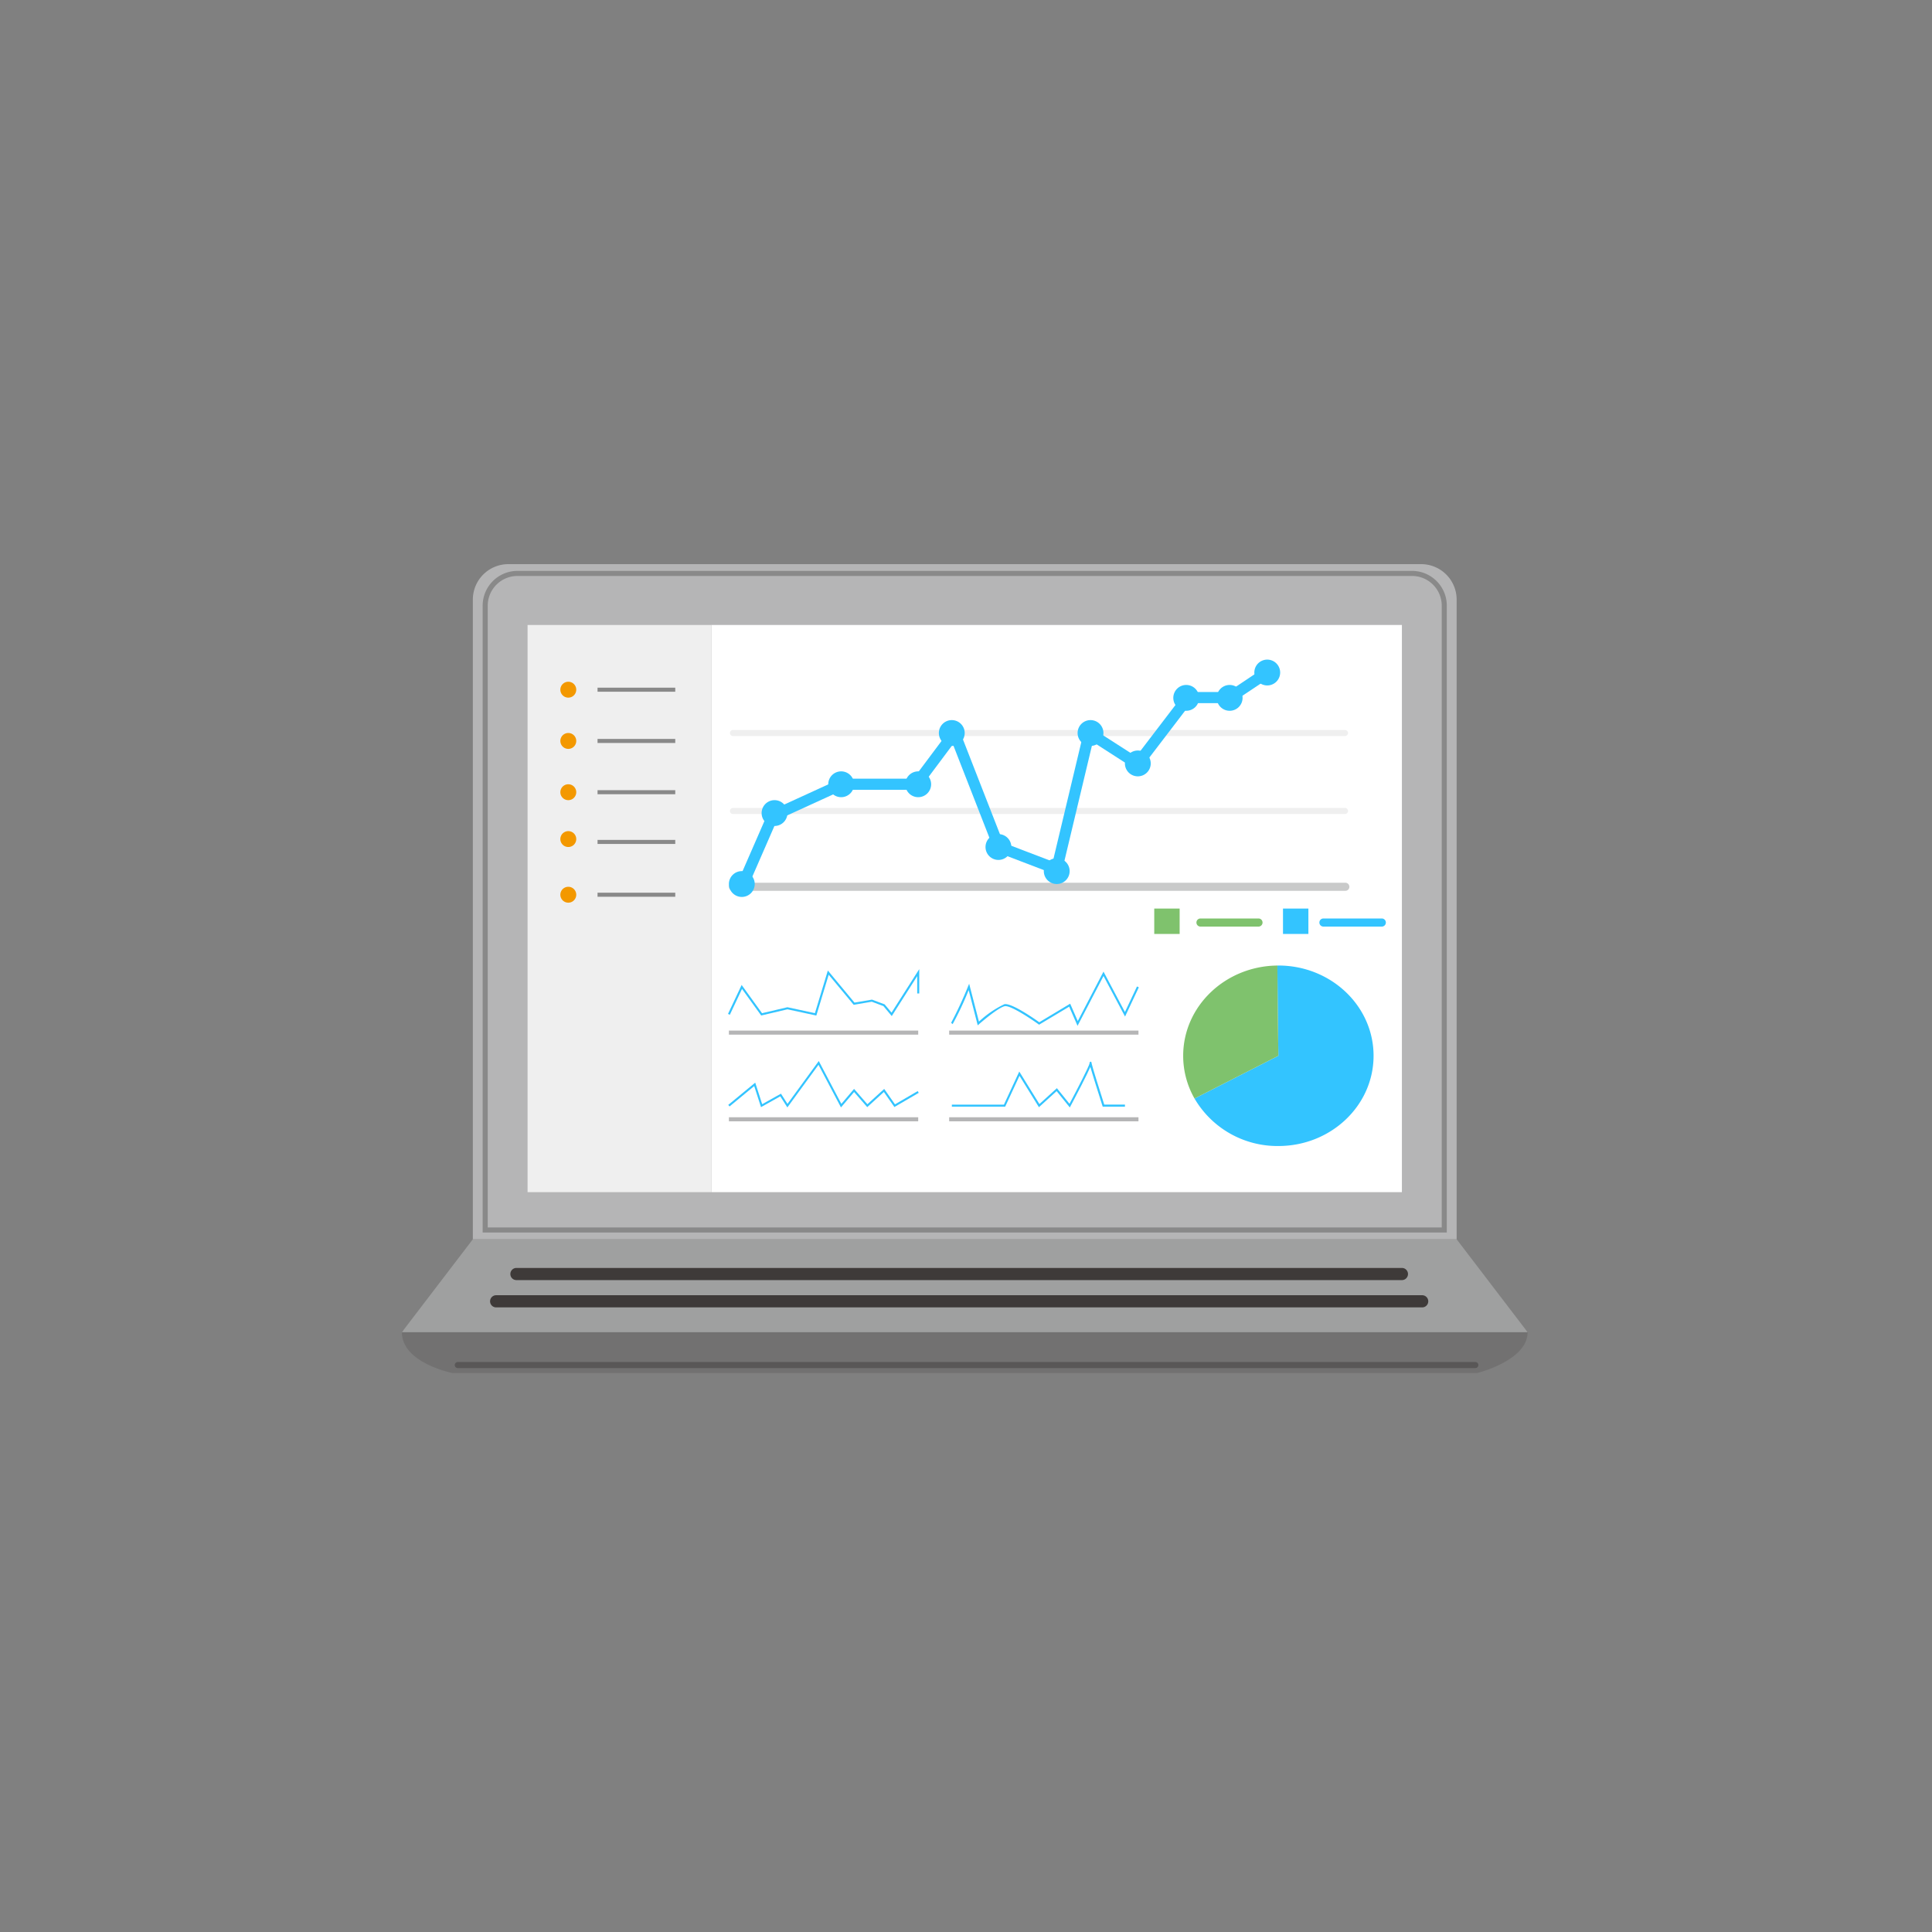<svg xmlns="http://www.w3.org/2000/svg" xmlns:xlink="http://www.w3.org/1999/xlink" width="250" height="250" viewBox="0 0 250 250">
  <rect x="0" y="0" width="250" height="250" fill="#808080" stroke="none"/>
  <defs>
    <clipPath id="clip-path">
      <rect id="Rectangle_5160" data-name="Rectangle 5160" width="250" height="250" transform="translate(-6078 -20006)" fill="#fff"/>
    </clipPath>
    <clipPath id="clip-path-2">
      <rect id="Rectangle_3448" data-name="Rectangle 3448" width="145.673" height="104.675" fill="none"/>
    </clipPath>
  </defs>
  <g id="Mask_Group_412" data-name="Mask Group 412" transform="translate(6078 20006)" clip-path="url(#clip-path)">
    <g id="Group_2955" data-name="Group 2955" transform="translate(-6026 -19933)">
      <g id="Group_2954" data-name="Group 2954" clip-path="url(#clip-path-2)">
        <path id="Path_12577" data-name="Path 12577" d="M139.113,743.788H6.56S0,742.5,0,738.5s145.673-3.695,145.673,0-6.56,5.29-6.56,5.29" transform="translate(0 -639.113)" fill="#727171"/>
        <path id="Path_12578" data-name="Path 12578" d="M145.673,677.99H0l9.184-12.023H136.489Z" transform="translate(0 -578.604)" fill="#9fa0a0"/>
        <path id="Path_12579" data-name="Path 12579" d="M222.391,695.811H107.812a.787.787,0,1,1,0-1.574H222.391a.787.787,0,1,1,0,1.574" transform="translate(-92.985 -603.166)" fill="#3e3a39"/>
        <path id="Path_12580" data-name="Path 12580" d="M207.637,722.7H87.811a.787.787,0,0,1,0-1.574H207.637a.787.787,0,0,1,0,1.574" transform="translate(-75.608 -626.524)" fill="#3e3a39"/>
        <path id="Path_12581" data-name="Path 12581" d="M192.721,0H74.6a4.591,4.591,0,0,0-4.591,4.591V87.363H197.312V4.591A4.591,4.591,0,0,0,192.721,0" transform="translate(-60.823)" fill="#b5b5b6"/>
        <path id="Path_12582" data-name="Path 12582" d="M199.972,6.661H84.211a4.5,4.5,0,0,0-4.5,4.5V92.276H204.471V11.161a4.5,4.5,0,0,0-4.5-4.5m3.844,81.116V91.62H80.368V11.161a3.848,3.848,0,0,1,3.843-3.844h115.76a3.848,3.848,0,0,1,3.844,3.844Z" transform="translate(-69.255 -5.787)" fill="#898989"/>
        <path id="Path_12583" data-name="Path 12583" d="M184.126,787.8H52.42a.394.394,0,0,1,0-.787H184.126a.394.394,0,0,1,0,.787" transform="translate(-45.201 -683.77)" fill="#595757"/>
        <rect id="Rectangle_3435" data-name="Rectangle 3435" width="89.33" height="73.392" transform="translate(40.075 7.871)" fill="#fff"/>
        <path id="Path_12584" data-name="Path 12584" d="M792.74,395.936l-.127,0c.037,5.7.127,11.677.127,11.677l-10.852,5.53a12.424,12.424,0,0,0,10.852,6.148c6.8,0,12.318-5.229,12.318-11.678s-5.515-11.678-12.318-11.678" transform="translate(-679.319 -343.997)" fill="#33c4ff"/>
        <path id="Path_12585" data-name="Path 12585" d="M782.9,395.948c-6.745.065-12.192,5.267-12.192,11.677a11.151,11.151,0,0,0,1.467,5.53l10.852-5.53s-.09-5.973-.127-11.677" transform="translate(-669.605 -344.007)" fill="#7fc26d"/>
        <path id="Path_12586" data-name="Path 12586" d="M913.273,350.57h-7.506a.525.525,0,1,1,0-1.049h7.506a.525.525,0,1,1,0,1.049" transform="translate(-786.492 -303.67)" fill="#33c4ff"/>
        <path id="Path_12587" data-name="Path 12587" d="M791.983,350.57h-7.506a.525.525,0,1,1,0-1.049h7.506a.525.525,0,0,1,0,1.049" transform="translate(-681.112 -303.67)" fill="#7fc26d"/>
        <rect id="Rectangle_3436" data-name="Rectangle 3436" width="3.286" height="3.286" transform="translate(97.359 44.567)" fill="#7fc26d"/>
        <rect id="Rectangle_3437" data-name="Rectangle 3437" width="3.286" height="3.286" transform="translate(114.019 44.567)" fill="#33c4ff"/>
        <rect id="Rectangle_3438" data-name="Rectangle 3438" width="24.496" height="0.525" transform="translate(42.32 60.357)" fill="#b5b5b6"/>
        <rect id="Rectangle_3439" data-name="Rectangle 3439" width="24.496" height="0.525" transform="translate(42.32 71.572)" fill="#b5b5b6"/>
        <rect id="Rectangle_3440" data-name="Rectangle 3440" width="24.496" height="0.525" transform="translate(70.822 60.357)" fill="#b5b5b6"/>
        <rect id="Rectangle_3441" data-name="Rectangle 3441" width="24.496" height="0.525" transform="translate(70.822 71.572)" fill="#b5b5b6"/>
        <path id="Path_12588" data-name="Path 12588" d="M342.893,405.578l-1.076-1.292-1.508-.566-2.341.4-3.234-3.893-1.6,5.282-3.736-.806-3.4.8-2.481-3.437-1.576,3.345-.237-.112,1.765-3.748,2.639,3.656,3.285-.774,3.558.768,1.673-5.518,3.449,4.152,2.262-.387,1.64.615.891,1.069,3.585-5.628v3.15h-.262v-2.25Z" transform="translate(-279.501 -347.098)" fill="#33c4ff"/>
        <path id="Path_12589" data-name="Path 12589" d="M558.088,409.008l-1.082-2.479-3.892,2.331-.07-.051c-.973-.7-3.655-2.491-4.376-2.341-.891.185-3.309,2.312-3.334,2.334l-.16.141L544,404.386a40.189,40.189,0,0,1-2.072,4.4l-.2-.164a50,50,0,0,0,2.185-4.7l.15-.36,1.267,4.9a13.077,13.077,0,0,1,3.293-2.254c.919-.19,3.915,1.908,4.513,2.335l4-2.4.981,2.249,3.33-6.4,2.775,5.23,1.559-3.309.237.112-1.782,3.784-2.787-5.252Z" transform="translate(-470.655 -349.266)" fill="#33c4ff"/>
        <path id="Path_12590" data-name="Path 12590" d="M336.556,496.089l-2.907-5.516-4.03,5.516-.915-1.436-2.495,1.4-.879-2.726-3.192,2.635-.167-.2,3.49-2.881.9,2.789,2.431-1.361.842,1.321,4.051-5.545,2.922,5.544,1.644-1.939,1.724,1.985,2.176-1.981,1.394,1.994,2.941-1.713.132.227-3.15,1.835-1.361-1.947-2.153,1.961-1.7-1.957Z" transform="translate(-279.735 -425.789)" fill="#33c4ff"/>
        <path id="Path_12591" data-name="Path 12591" d="M557.766,496.6l-1.708-2.113-2.289,2.08-2.515-4.062-1.852,3.99h-6.9v-.262h6.737l1.986-4.28,2.606,4.208,2.261-2.055,1.633,2.021c1.008-1.893,2.5-4.794,2.6-5.237-.016-.133.014-.15.058-.175l.093-.053.077.084c.025.028.049.055.033.152.106.5,1.006,3.368,1.635,5.334H564.9v.262H562.02l-.029-.091c0-.014-.444-1.388-.869-2.751-.372-1.193-.586-1.89-.7-2.3-.171.409-.511,1.118-1.153,2.375-.688,1.346-1.4,2.687-1.411,2.7Z" transform="translate(-471.332 -426.296)" fill="#33c4ff"/>
        <path id="Path_12592" data-name="Path 12592" d="M402.52,315.309H323.331a.525.525,0,1,1,0-1.049H402.52a.525.525,0,1,1,0,1.049" transform="translate(-280.46 -273.035)" fill="#c9caca"/>
        <path id="Path_12593" data-name="Path 12593" d="M403.388,241.284H324.2a.394.394,0,1,1,0-.787h79.189a.394.394,0,0,1,0,.787" transform="translate(-281.329 -208.948)" fill="#efefef"/>
        <path id="Path_12594" data-name="Path 12594" d="M403.388,164.359H324.2a.394.394,0,1,1,0-.787h79.189a.394.394,0,0,1,0,.787" transform="translate(-281.329 -142.114)" fill="#efefef"/>
        <path id="Path_12595" data-name="Path 12595" d="M330.563,130.579a.722.722,0,0,1-.661-1.01l4-9.167a.721.721,0,0,1,.361-.368l8.959-4.1a.722.722,0,0,1,.3-.065h9.237l4.743-6.343a.722.722,0,0,1,1.25.17l5.643,14.455,6.408,2.45,4.013-16.81a.721.721,0,0,1,1.092-.439L381.587,113l6.155-8.061a.722.722,0,0,1,.574-.284h5.156l4.682-3.127a.722.722,0,0,1,.8,1.2l-4.864,3.249a.721.721,0,0,1-.4.121h-5.018l-6.342,8.306a.722.722,0,0,1-.964.169l-5.383-3.462-3.968,16.621a.721.721,0,0,1-.959.506l-7.474-2.858a.722.722,0,0,1-.414-.412l-5.287-13.542-4.182,5.593a.721.721,0,0,1-.578.29h-9.441l-8.565,3.918-3.889,8.915a.722.722,0,0,1-.662.433" transform="translate(-286.573 -88.108)" fill="#33c4ff"/>
        <path id="Path_12596" data-name="Path 12596" d="M358.2,234.472a1.671,1.671,0,1,1-1.671-1.671,1.671,1.671,0,0,1,1.671,1.671" transform="translate(-308.305 -202.262)" fill="#33c4ff"/>
        <path id="Path_12597" data-name="Path 12597" d="M325.949,304.472a1.671,1.671,0,1,1-1.671-1.671,1.671,1.671,0,0,1,1.671,1.671" transform="translate(-280.288 -263.079)" fill="#33c4ff"/>
        <path id="Path_12598" data-name="Path 12598" d="M423.949,206.071a1.671,1.671,0,1,1-1.671-1.671,1.671,1.671,0,0,1,1.671,1.671" transform="translate(-365.432 -177.586)" fill="#33c4ff"/>
        <path id="Path_12599" data-name="Path 12599" d="M499.949,206.071a1.671,1.671,0,1,1-1.671-1.671,1.671,1.671,0,0,1,1.671,1.671" transform="translate(-431.462 -177.586)" fill="#33c4ff"/>
        <path id="Path_12600" data-name="Path 12600" d="M533.1,155.508a1.671,1.671,0,1,1-1.671-1.671,1.671,1.671,0,0,1,1.671,1.671" transform="translate(-460.268 -133.656)" fill="#33c4ff"/>
        <path id="Path_12601" data-name="Path 12601" d="M579.1,267.964a1.671,1.671,0,1,1-1.671-1.671,1.671,1.671,0,0,1,1.671,1.671" transform="translate(-500.233 -231.36)" fill="#33c4ff"/>
        <path id="Path_12602" data-name="Path 12602" d="M636.584,291.737a1.671,1.671,0,1,1-1.671-1.671,1.671,1.671,0,0,1,1.671,1.671" transform="translate(-550.173 -252.015)" fill="#33c4ff"/>
        <path id="Path_12603" data-name="Path 12603" d="M669.918,155.508a1.671,1.671,0,1,1-1.671-1.671,1.671,1.671,0,0,1,1.671,1.671" transform="translate(-579.134 -133.656)" fill="#33c4ff"/>
        <path id="Path_12604" data-name="Path 12604" d="M716.584,185.508a1.671,1.671,0,1,1-1.671-1.671,1.671,1.671,0,0,1,1.671,1.671" transform="translate(-619.679 -159.721)" fill="#33c4ff"/>
        <path id="Path_12605" data-name="Path 12605" d="M764.315,120.842a1.671,1.671,0,1,1-1.671-1.671,1.671,1.671,0,0,1,1.671,1.671" transform="translate(-661.148 -103.538)" fill="#33c4ff"/>
        <path id="Path_12606" data-name="Path 12606" d="M807.167,120.842a1.671,1.671,0,1,1-1.671-1.671,1.671,1.671,0,0,1,1.671,1.671" transform="translate(-698.379 -103.538)" fill="#33c4ff"/>
        <path id="Path_12607" data-name="Path 12607" d="M844.242,95.848a1.671,1.671,0,1,1-1.671-1.671,1.671,1.671,0,0,1,1.671,1.671" transform="translate(-730.59 -81.823)" fill="#33c4ff"/>
        <rect id="Rectangle_3442" data-name="Rectangle 3442" width="23.808" height="73.392" transform="translate(16.267 7.871)" fill="#efefef"/>
        <path id="Path_12608" data-name="Path 12608" d="M158.414,117.038a1.028,1.028,0,1,1-1.028-1.028,1.028,1.028,0,0,1,1.028,1.028" transform="translate(-135.848 -100.792)" fill="#f39800"/>
        <path id="Path_12609" data-name="Path 12609" d="M158.414,167.6a1.028,1.028,0,1,1-1.028-1.028,1.028,1.028,0,0,1,1.028,1.028" transform="translate(-135.848 -144.722)" fill="#f39800"/>
        <path id="Path_12610" data-name="Path 12610" d="M158.414,218.163a1.028,1.028,0,1,1-1.028-1.028,1.028,1.028,0,0,1,1.028,1.028" transform="translate(-135.848 -188.651)" fill="#f39800"/>
        <path id="Path_12611" data-name="Path 12611" d="M158.414,264.39a1.028,1.028,0,1,1-1.028-1.028,1.028,1.028,0,0,1,1.028,1.028" transform="translate(-135.848 -228.814)" fill="#f39800"/>
        <path id="Path_12612" data-name="Path 12612" d="M158.414,319.288a1.028,1.028,0,1,1-1.028-1.028,1.028,1.028,0,0,1,1.028,1.028" transform="translate(-135.848 -276.51)" fill="#f39800"/>
        <rect id="Rectangle_3443" data-name="Rectangle 3443" width="10.057" height="0.525" transform="translate(25.321 15.984)" fill="#898989"/>
        <rect id="Rectangle_3444" data-name="Rectangle 3444" width="10.057" height="0.525" transform="translate(25.321 22.616)" fill="#898989"/>
        <rect id="Rectangle_3445" data-name="Rectangle 3445" width="10.057" height="0.525" transform="translate(25.321 29.249)" fill="#898989"/>
        <rect id="Rectangle_3446" data-name="Rectangle 3446" width="10.057" height="0.525" transform="translate(25.321 35.683)" fill="#898989"/>
        <rect id="Rectangle_3447" data-name="Rectangle 3447" width="10.057" height="0.525" transform="translate(25.321 42.515)" fill="#898989"/>
      </g>
    </g>
  </g>
</svg>

